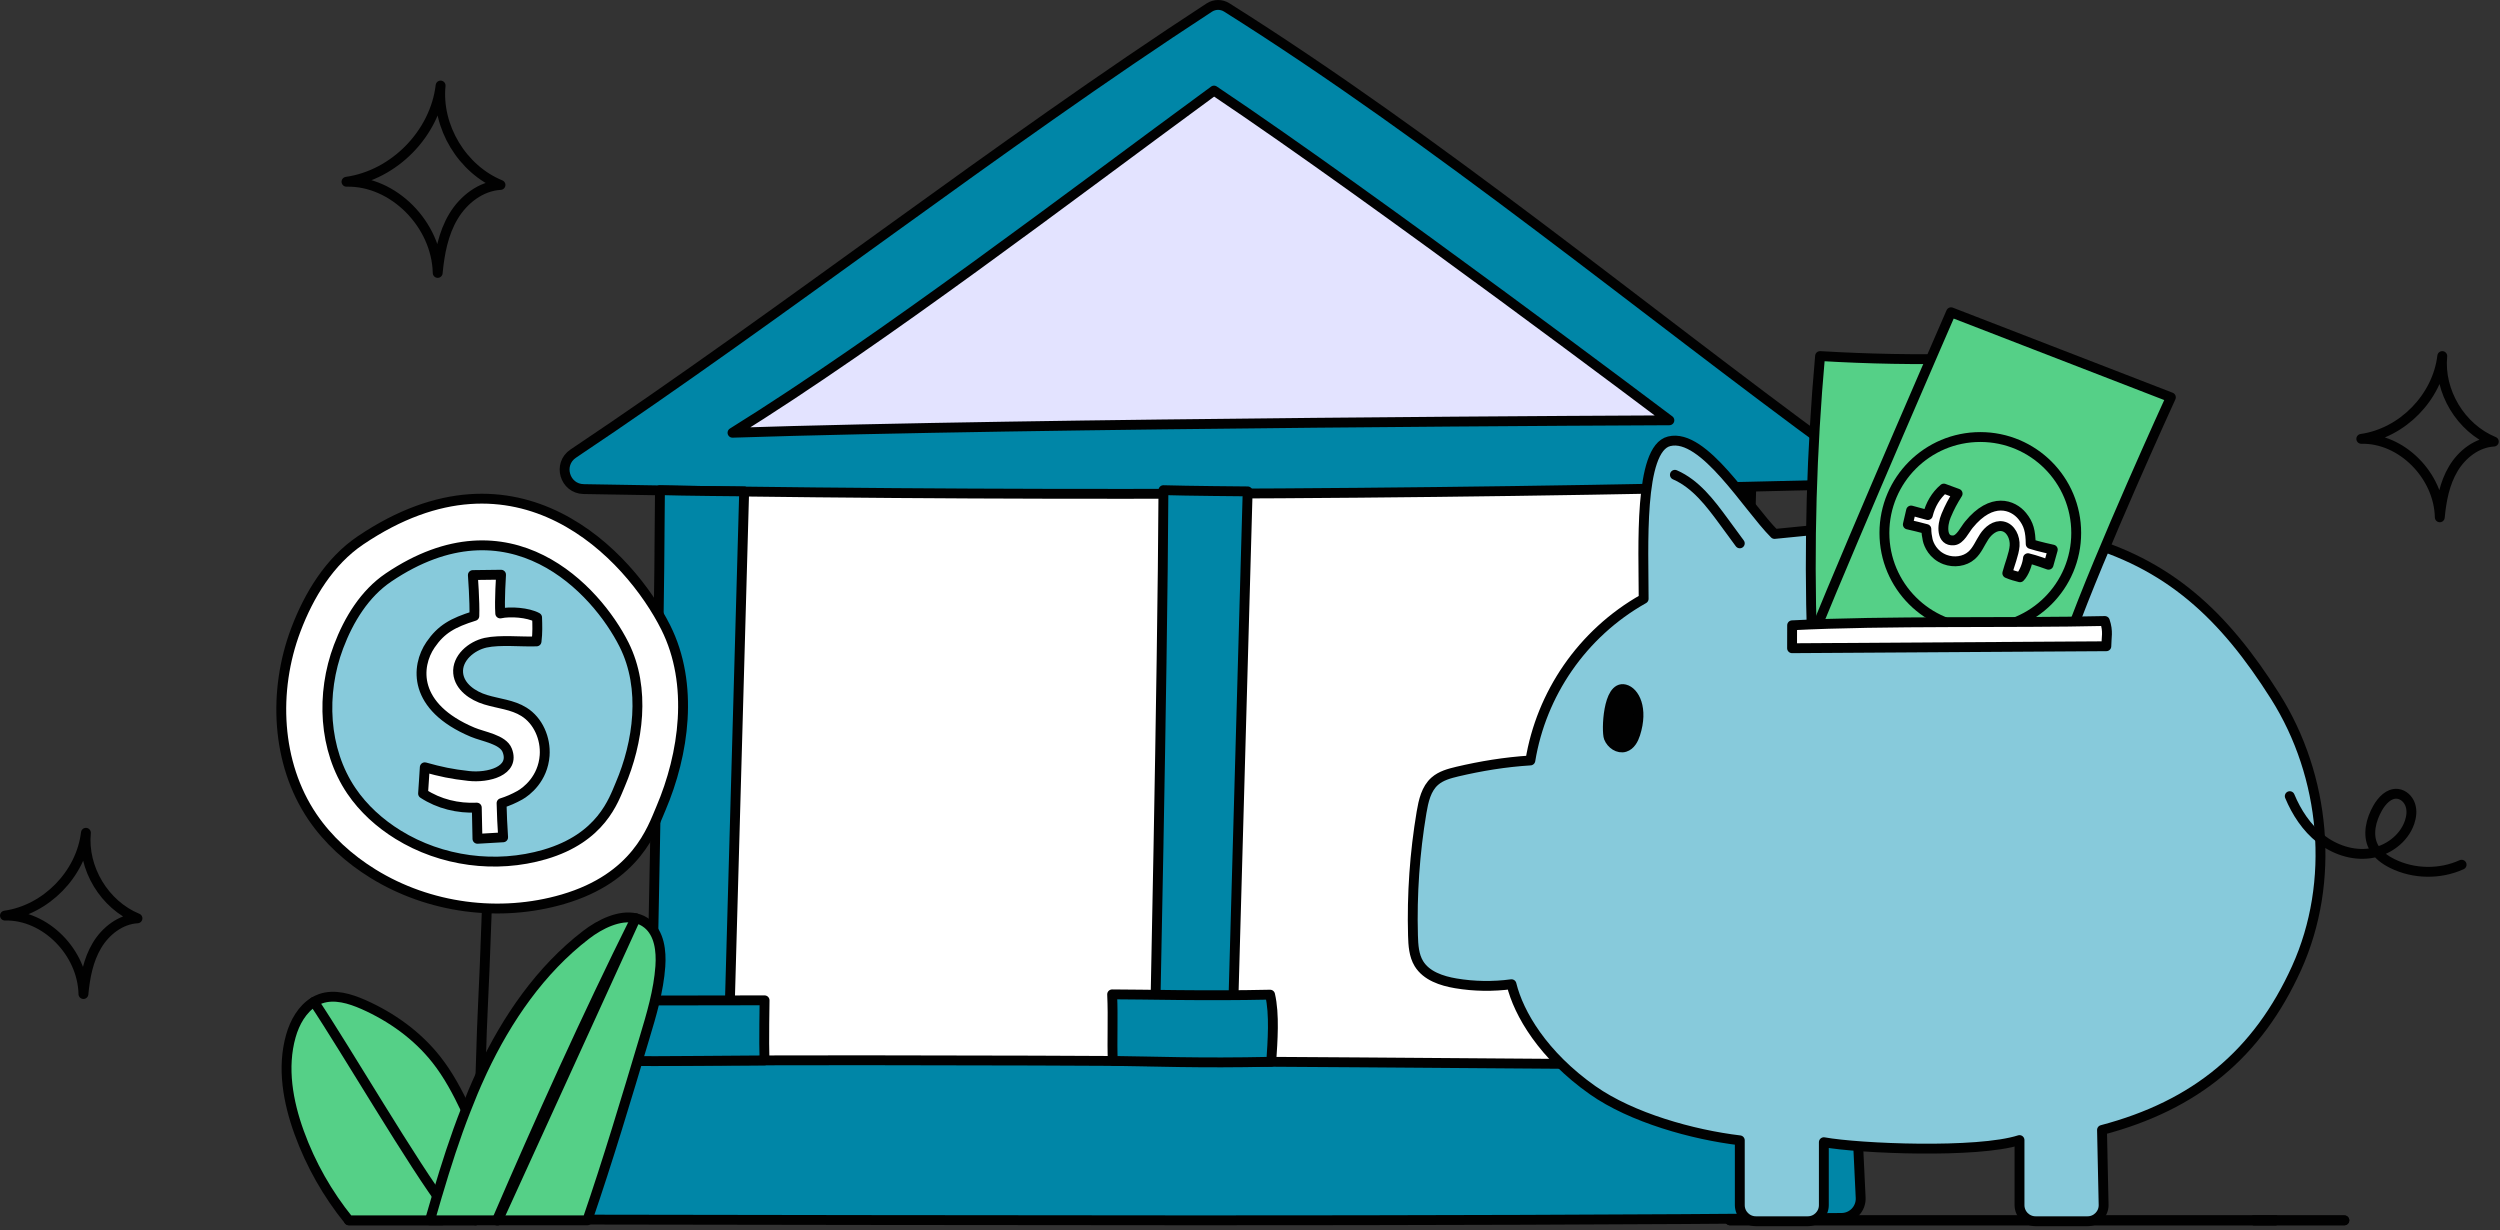 <svg xmlns="http://www.w3.org/2000/svg" width="380" height="187" viewBox="0 0 380 187" fill="none" style="width: 100%; height: 100%;"><rect x="0" y="0" width="380" height="187" fill="#333333" stroke="none"/><g clip-path="url(#clip0_35_2916)"><path d="M52.665 27.628C59.928 26.603 66.107 20.285 66.97 13.001C66.354 19.274 70.243 25.726 76.076 28.112C73.089 28.281 70.445 30.34 68.913 32.91C67.382 35.48 66.811 38.507 66.53 41.485C66.37 34.102 59.775 27.445 52.665 27.628Z" stroke="#010101" stroke-width="1.5" stroke-linecap="round" stroke-linejoin="round"></path><path d="M262.96 185.493H356.34" stroke="#010101" stroke-width="1.5" stroke-linecap="round" stroke-linejoin="round"></path><path d="M264.45 63.678H104.625V173.331H264.45V63.678Z" fill="white" stroke="#010101" stroke-width="1.5" stroke-linecap="round" stroke-linejoin="round"></path><path d="M345.86 185.493H342.614" stroke="#010101" stroke-width="1.5" stroke-linecap="round" stroke-linejoin="round"></path><path d="M262.96 185.493H356.34" stroke="#010101" stroke-width="1.5" stroke-linecap="round" stroke-linejoin="round"></path><path d="M345.86 185.493H342.614" stroke="#010101" stroke-width="1.5" stroke-linecap="round" stroke-linejoin="round"></path><path d="M277.139 73.712C214.402 75.278 151.624 75.483 88.719 74.342C85.834 74.29 84.735 70.551 87.134 68.947C119.244 47.479 151.764 22.03 183.814 1.148C184.617 0.625 185.65 0.617 186.461 1.128C218.682 21.41 249.824 47.174 278.803 68.381C281.075 70.043 279.953 73.641 277.139 73.712Z" fill="#0086a7" stroke="#010101" stroke-width="1.5" stroke-linecap="round" stroke-linejoin="round"></path><path d="M253.745 63.886C253.745 63.886 209.351 30.397 184.531 13.767C162.398 29.984 134.411 51.419 111.34 65.778C157.366 64.265 253.745 63.886 253.745 63.886Z" fill="#E3E3FF" stroke="#010101" stroke-width="1.5" stroke-linecap="round" stroke-linejoin="round"></path><path d="M100.312 74.504C100.172 103.249 98.91 161.553 98.91 161.553L110.678 161.704L113.113 74.69C113.113 74.69 103.558 74.614 100.312 74.504Z" fill="#0086a7" stroke="#010101" stroke-width="1.5" stroke-linecap="round" stroke-linejoin="round"></path><path d="M176.843 74.504C176.703 103.249 175.441 161.553 175.441 161.553L187.209 161.704L189.644 74.69C189.644 74.69 180.089 74.614 176.843 74.504Z" fill="#0086a7" stroke="#010101" stroke-width="1.5" stroke-linecap="round" stroke-linejoin="round"></path><path d="M253.374 74.504C253.234 103.249 251.972 161.553 251.972 161.553L263.74 161.704L266.175 74.69C266.175 74.69 256.62 74.614 253.374 74.504Z" fill="#0086a7" stroke="#010101" stroke-width="1.5" stroke-linecap="round" stroke-linejoin="round"></path><path d="M279.079 161.993C215.867 161.63 148.341 160.78 83.174 161.358C81.464 161.373 80.114 162.811 80.199 164.519C80.613 172.917 80.128 173.949 80.549 182.504C80.628 184.105 81.939 185.37 83.543 185.372C147.046 185.447 216.456 185.695 279.932 185.126C281.593 185.111 282.901 183.718 282.821 182.058L281.998 164.799C281.923 163.234 280.646 162.002 279.079 161.993Z" fill="#0086a7" stroke="#010101" stroke-width="1.5" stroke-linecap="round" stroke-linejoin="round"></path><path d="M358.916 66.707C365.166 65.825 370.482 60.389 371.225 54.121C370.695 59.518 374.041 65.071 379.061 67.124C376.491 67.269 374.215 69.041 372.898 71.253C371.58 73.465 371.089 76.069 370.848 78.632C370.71 72.279 365.035 66.55 358.917 66.708L358.916 66.707Z" stroke="#010101" stroke-width="1.5" stroke-linecap="round" stroke-linejoin="round"></path><path d="M0.75 139.17C7 138.288 12.316 132.852 13.059 126.584C12.529 131.981 15.875 137.534 20.895 139.587C18.325 139.732 16.049 141.504 14.732 143.716C13.414 145.928 12.923 148.532 12.682 151.095C12.544 144.742 6.869 139.013 0.751 139.171L0.75 139.17Z" stroke="#010101" stroke-width="1.5" stroke-linecap="round" stroke-linejoin="round"></path><path d="M245.944 161.616C245.802 158.583 246.014 155.184 245.842 151.502C250.69 151.502 259.843 151.77 269.848 151.547C270.55 154.531 270.227 158.691 270.027 161.75C259.015 161.993 252.052 161.684 245.944 161.616Z" fill="#0086a7" stroke="#010101" stroke-width="1.5" stroke-linecap="round" stroke-linejoin="round"></path><path d="M349.082 147.141C343.173 160.201 333.699 168.014 319.506 171.757L319.751 183.184C319.751 184.534 318.656 185.629 317.306 185.629H309.411C308.061 185.629 306.966 184.534 306.966 183.184V173.291C300.548 175.346 282.595 174.591 277.225 173.616V183.183C277.225 184.533 276.13 185.628 274.78 185.628H266.895C265.545 185.628 264.45 184.533 264.45 183.183V173.331C257.29 172.477 248.024 169.893 242.084 165.713C234.547 160.404 230.835 154.077 229.746 149.602C226.939 149.978 224.081 149.938 221.294 149.47C219.128 149.104 216.809 148.341 215.669 146.47C214.906 145.209 214.815 143.663 214.774 142.198C214.601 135.933 215.038 129.647 216.076 123.473C216.371 121.744 216.778 119.893 218.09 118.743C219.036 117.909 220.297 117.573 221.528 117.278C225.098 116.444 228.719 115.834 232.615 115.59C234.263 105.551 240.406 96.326 249.835 91.016C249.835 83.357 249.052 68.202 253.72 67.073C258.968 65.792 265.6 77.031 269.729 81.16C284.141 79.675 301.687 78.16 315.692 81.862C329.688 85.564 338.077 93.589 345.817 105.825C353.517 117.99 355.012 134.03 349.082 147.14V147.141Z" fill="#87cadb" stroke="#010101" stroke-width="1.5" stroke-linecap="round" stroke-linejoin="round"></path><path d="M348.044 121.015C349.08 123.493 350.598 125.816 352.709 127.477C354.82 129.137 357.564 130.082 360.224 129.712C362.884 129.342 365.381 127.535 366.253 124.995C366.546 124.141 366.654 123.192 366.363 122.338C366.072 121.484 365.321 120.754 364.422 120.662C363.118 120.53 362.053 121.682 361.404 122.821C360.384 124.611 359.819 126.879 360.76 128.712C361.358 129.878 362.479 130.691 363.655 131.271C366.903 132.872 370.869 132.934 374.165 131.436" stroke="#010101" stroke-width="1.5" stroke-linecap="round" stroke-linejoin="round"></path><path d="M275.422 97.282C274.955 82.888 275.366 68.465 276.65 54.121C283.988 54.561 291.344 54.694 298.693 54.52C298.316 64.709 297 74.864 294.766 84.812C294.315 86.822 293.816 88.851 292.828 90.659C291.357 93.351 288.802 95.429 285.867 96.321" fill="#55D087"></path><path d="M275.422 97.282C274.955 82.888 275.366 68.465 276.65 54.121C283.988 54.561 291.344 54.694 298.693 54.52C298.316 64.709 297 74.864 294.766 84.812C294.315 86.822 293.816 88.851 292.828 90.659C291.357 93.351 288.802 95.429 285.867 96.321" stroke="#010101" stroke-width="1.5" stroke-linecap="round" stroke-linejoin="round"></path><path d="M244.538 112.133C244.917 113.097 245.995 113.85 246.983 113.542C247.821 113.28 248.294 112.399 248.562 111.563C249.807 107.68 248.44 105.146 246.965 104.78C244.379 104.139 244.158 111.17 244.537 112.134L244.538 112.133Z" fill="#010101" stroke="#010101" stroke-width="1.5" stroke-linecap="round" stroke-linejoin="round"></path><path d="M254.584 72.171C257.757 73.553 259.953 76.465 262.001 79.255C262.817 80.367 263.632 81.478 264.448 82.59" stroke="#010101" stroke-width="1.5" stroke-linecap="round" stroke-linejoin="round"></path><path d="M275.7 96.384C282.195 80.471 296.561 47.464 296.561 47.464L329.973 60.395C329.973 60.395 319.194 83.944 314.656 96.52C302.751 95.505 278.834 96.086 275.701 96.385L275.7 96.384Z" fill="#55D087" stroke="#010101" stroke-width="1.5" stroke-linecap="round" stroke-linejoin="round"></path><path d="M301.007 95.582C309.058 95.582 315.584 89.056 315.584 81.005C315.584 72.954 309.058 66.428 301.007 66.428C292.956 66.428 286.43 72.954 286.43 81.005C286.43 89.056 292.956 95.582 301.007 95.582Z" fill="#55D087" stroke="#010101" stroke-width="1.5" stroke-linecap="round" stroke-linejoin="round"></path><path d="M293.008 82.077C292.885 81.527 292.811 80.971 292.805 80.412C291.871 80.162 290.934 79.929 289.991 79.72C290.156 79.013 290.32 78.305 290.485 77.598C291.339 77.825 292.186 78.055 293.035 78.292C293.413 76.735 294.238 75.305 295.463 74.263C296.074 74.477 296.944 74.823 297.558 75.032C296.812 76.226 296.366 77.042 295.802 78.39C295.165 79.9 295.074 82.294 296.956 82.136C297.953 82.058 298.636 80.521 299.266 79.756C302.761 75.479 305.983 76.73 307.373 78.43C308.387 79.672 308.636 80.767 308.667 82.683C309.768 83.054 312.025 83.541 312.025 83.541L311.378 85.84C311.378 85.84 309.317 85.082 308.25 84.846C308.189 85.718 307.658 87.129 307.041 87.745C306.416 87.582 305.789 87.423 305.11 87.127C305.415 85.919 306.135 84.201 306.223 82.956C306.306 81.708 305.656 80.252 304.413 79.999C303.276 79.771 302.217 80.637 301.592 81.591C300.962 82.542 300.547 83.66 299.692 84.414C298.629 85.362 296.998 85.556 295.645 85.052C293.795 84.355 293.158 82.737 293.008 82.076V82.077Z" fill="white" stroke="#010101" stroke-width="1.5" stroke-linecap="round" stroke-linejoin="round"></path><path d="M319.938 94.393C305.691 94.731 286.612 94.307 272.403 95.046C272.4 96.207 272.397 97.368 272.394 98.529C286.707 98.429 305.851 98.329 320.163 98.229C320.163 96.881 320.491 96.022 319.938 94.393Z" fill="white" stroke="#010101" stroke-width="1.5" stroke-linecap="round" stroke-linejoin="round"></path><path d="M169.147 161.257C169.005 158.224 169.217 154.825 169.045 151.143C173.893 151.143 183.046 151.411 193.051 151.188C193.753 154.172 193.43 158.332 193.23 161.391C182.218 161.634 175.255 161.325 169.147 161.257Z" fill="#0086a7" stroke="#010101" stroke-width="1.5" stroke-linecap="round" stroke-linejoin="round"></path><path d="M116.202 161.179C116.103 158.484 116.216 152.05 116.216 152.05C116.216 152.05 102.714 152.086 93.342 152.086C93.336 155.236 93.034 158.247 93.034 161.282C102.122 161.336 112.288 161.179 116.202 161.179Z" fill="#0086a7" stroke="#010101" stroke-width="1.5" stroke-linecap="round" stroke-linejoin="round"></path><path d="M53.024 185.493H72.277H53.024Z" fill="#87cadb"></path><path d="M53.024 185.493H72.277" stroke="#010101" stroke-width="1.5" stroke-linecap="round" stroke-linejoin="round"></path><path d="M75.522 185.493H75.673H75.522Z" fill="#87cadb"></path><path d="M75.522 185.493H75.673" stroke="#010101" stroke-width="1.5" stroke-linecap="round" stroke-linejoin="round"></path><path d="M72.277 185.493C72.428 181.529 72.555 178.04 72.66 174.887V174.875C72.683 174.168 72.706 173.484 72.73 172.812C72.846 169.288 72.95 166.217 73.031 163.423C73.379 151.194 73.448 154.062 74.005 138.067C74.075 135.876 74.156 133.512 74.248 130.95C74.294 129.802 74.341 128.62 74.387 127.392C74.491 124.425 74.619 121.202 74.77 117.679C74.816 116.416 74.863 115.117 74.921 113.773" stroke="#010101" stroke-width="1.5" stroke-linecap="round" stroke-linejoin="round"></path><path d="M73.111 173.635C72.96 174.052 72.81 174.458 72.659 174.875V174.887C71.28 178.666 69.738 182.444 67.153 185.493H53.023C49.789 181.506 47.227 176.985 45.477 172.163C43.773 167.469 42.846 162.276 44.213 157.466C44.793 155.414 45.94 153.363 47.725 152.285C48.038 152.1 48.363 151.937 48.722 151.81C50.843 151.068 53.185 151.787 55.248 152.691C59.513 154.581 63.42 157.374 66.318 161.048C68.149 163.366 69.529 165.974 70.815 168.687C71.464 170.043 72.09 171.423 72.728 172.814C72.855 173.092 72.983 173.359 73.11 173.637L73.111 173.635Z" fill="#55D087" stroke="#010101" stroke-width="1.5" stroke-linecap="round" stroke-linejoin="round"></path><path d="M67.774 183.575C63.023 177.426 52.496 159.401 47.726 152.283L67.774 183.575Z" fill="#87cadb"></path><path d="M67.774 183.575C63.023 177.426 52.496 159.401 47.726 152.283" stroke="#010101" stroke-width="1.5" stroke-linecap="round" stroke-linejoin="round"></path><path d="M100.374 146.871C100.107 150.603 99.03 154.22 97.951 157.802C95.181 167.075 92.411 176.348 89.269 185.493H65.345C65.704 184.241 66.064 182.989 66.434 181.749C66.457 181.691 66.48 181.622 66.492 181.564C67.779 177.217 69.158 172.894 70.815 168.686C71.499 166.913 72.229 165.151 73.029 163.424C73.122 163.204 73.214 162.995 73.319 162.787C77.051 154.859 82.151 147.417 89.095 142.085C91.251 140.428 94.184 139.013 96.629 139.57C97.267 139.709 97.869 139.987 98.414 140.428C100.234 141.9 100.535 144.543 100.373 146.873L100.374 146.871Z" fill="#55D087" stroke="#010101" stroke-width="1.5" stroke-linecap="round" stroke-linejoin="round"></path><path d="M96.63 139.569L75.673 185.493H75.522C82.094 170.262 89.073 154.753 96.63 139.569Z" fill="#87cadb" stroke="#010101" stroke-width="1.5" stroke-linecap="round" stroke-linejoin="round"></path><path d="M54.782 82.144C50.108 85.3 46.964 90.436 44.957 95.762C41.471 105.012 41.985 116.017 47.467 124.132C49.857 127.669 53.091 130.57 56.697 132.798C65.217 138.062 75.945 139.501 85.575 136.683C96.721 133.42 99.122 126.013 100.451 122.901C103.972 114.654 105.522 104.008 101.195 95.373C95.76 84.526 78.723 65.98 54.782 82.144Z" fill="white" stroke="#010101" stroke-width="1.5" stroke-linecap="round" stroke-linejoin="round"></path><path d="M59.041 87.787C55.434 90.223 53.007 94.187 51.458 98.297C48.768 105.436 49.164 113.929 53.395 120.191C55.239 122.921 57.735 125.16 60.518 126.879C67.093 130.941 75.373 132.052 82.805 129.877C91.407 127.359 93.26 121.643 94.286 119.241C97.003 112.877 98.199 104.661 94.86 97.996C90.666 89.625 77.517 75.312 59.04 87.786L59.041 87.787Z" fill="#87cadb" stroke="#010101" stroke-width="1.5" stroke-linecap="round" stroke-linejoin="round"></path><path d="M79.001 120.882C78.117 121.373 77.197 121.782 76.238 122.077C76.281 123.812 76.357 125.543 76.475 127.272C75.174 127.348 73.873 127.423 72.572 127.499C72.53 125.913 72.495 124.34 72.473 122.758C69.602 122.897 66.722 122.203 64.306 120.624C64.365 119.464 64.518 117.79 64.567 116.628C67 117.306 68.632 117.659 71.238 117.946C74.16 118.276 78.327 117.218 77.1 114.059C76.459 112.383 73.467 111.986 71.832 111.29C62.697 107.445 63.215 101.264 65.437 98.009C67.061 95.634 68.819 94.649 72.101 93.625C72.181 91.542 71.874 87.409 71.874 87.409L76.16 87.356C76.16 87.356 75.901 91.288 76.036 93.245C77.568 92.907 80.266 93.106 81.639 93.855C81.675 95.013 81.72 96.173 81.556 97.493C79.322 97.581 76 97.213 73.812 97.693C71.621 98.184 69.445 100.042 69.641 102.309C69.825 104.382 71.852 105.765 73.812 106.356C75.769 106.958 77.903 107.105 79.635 108.194C81.806 109.542 82.968 112.252 82.785 114.836C82.523 118.374 80.063 120.291 79.001 120.884V120.882Z" fill="white" stroke="#010101" stroke-width="1.5" stroke-linecap="round" stroke-linejoin="round"></path></g><defs><clipPath id="clip0_35_2916"><rect width="379.811" height="186.379" fill="white"></rect></clipPath></defs></svg>